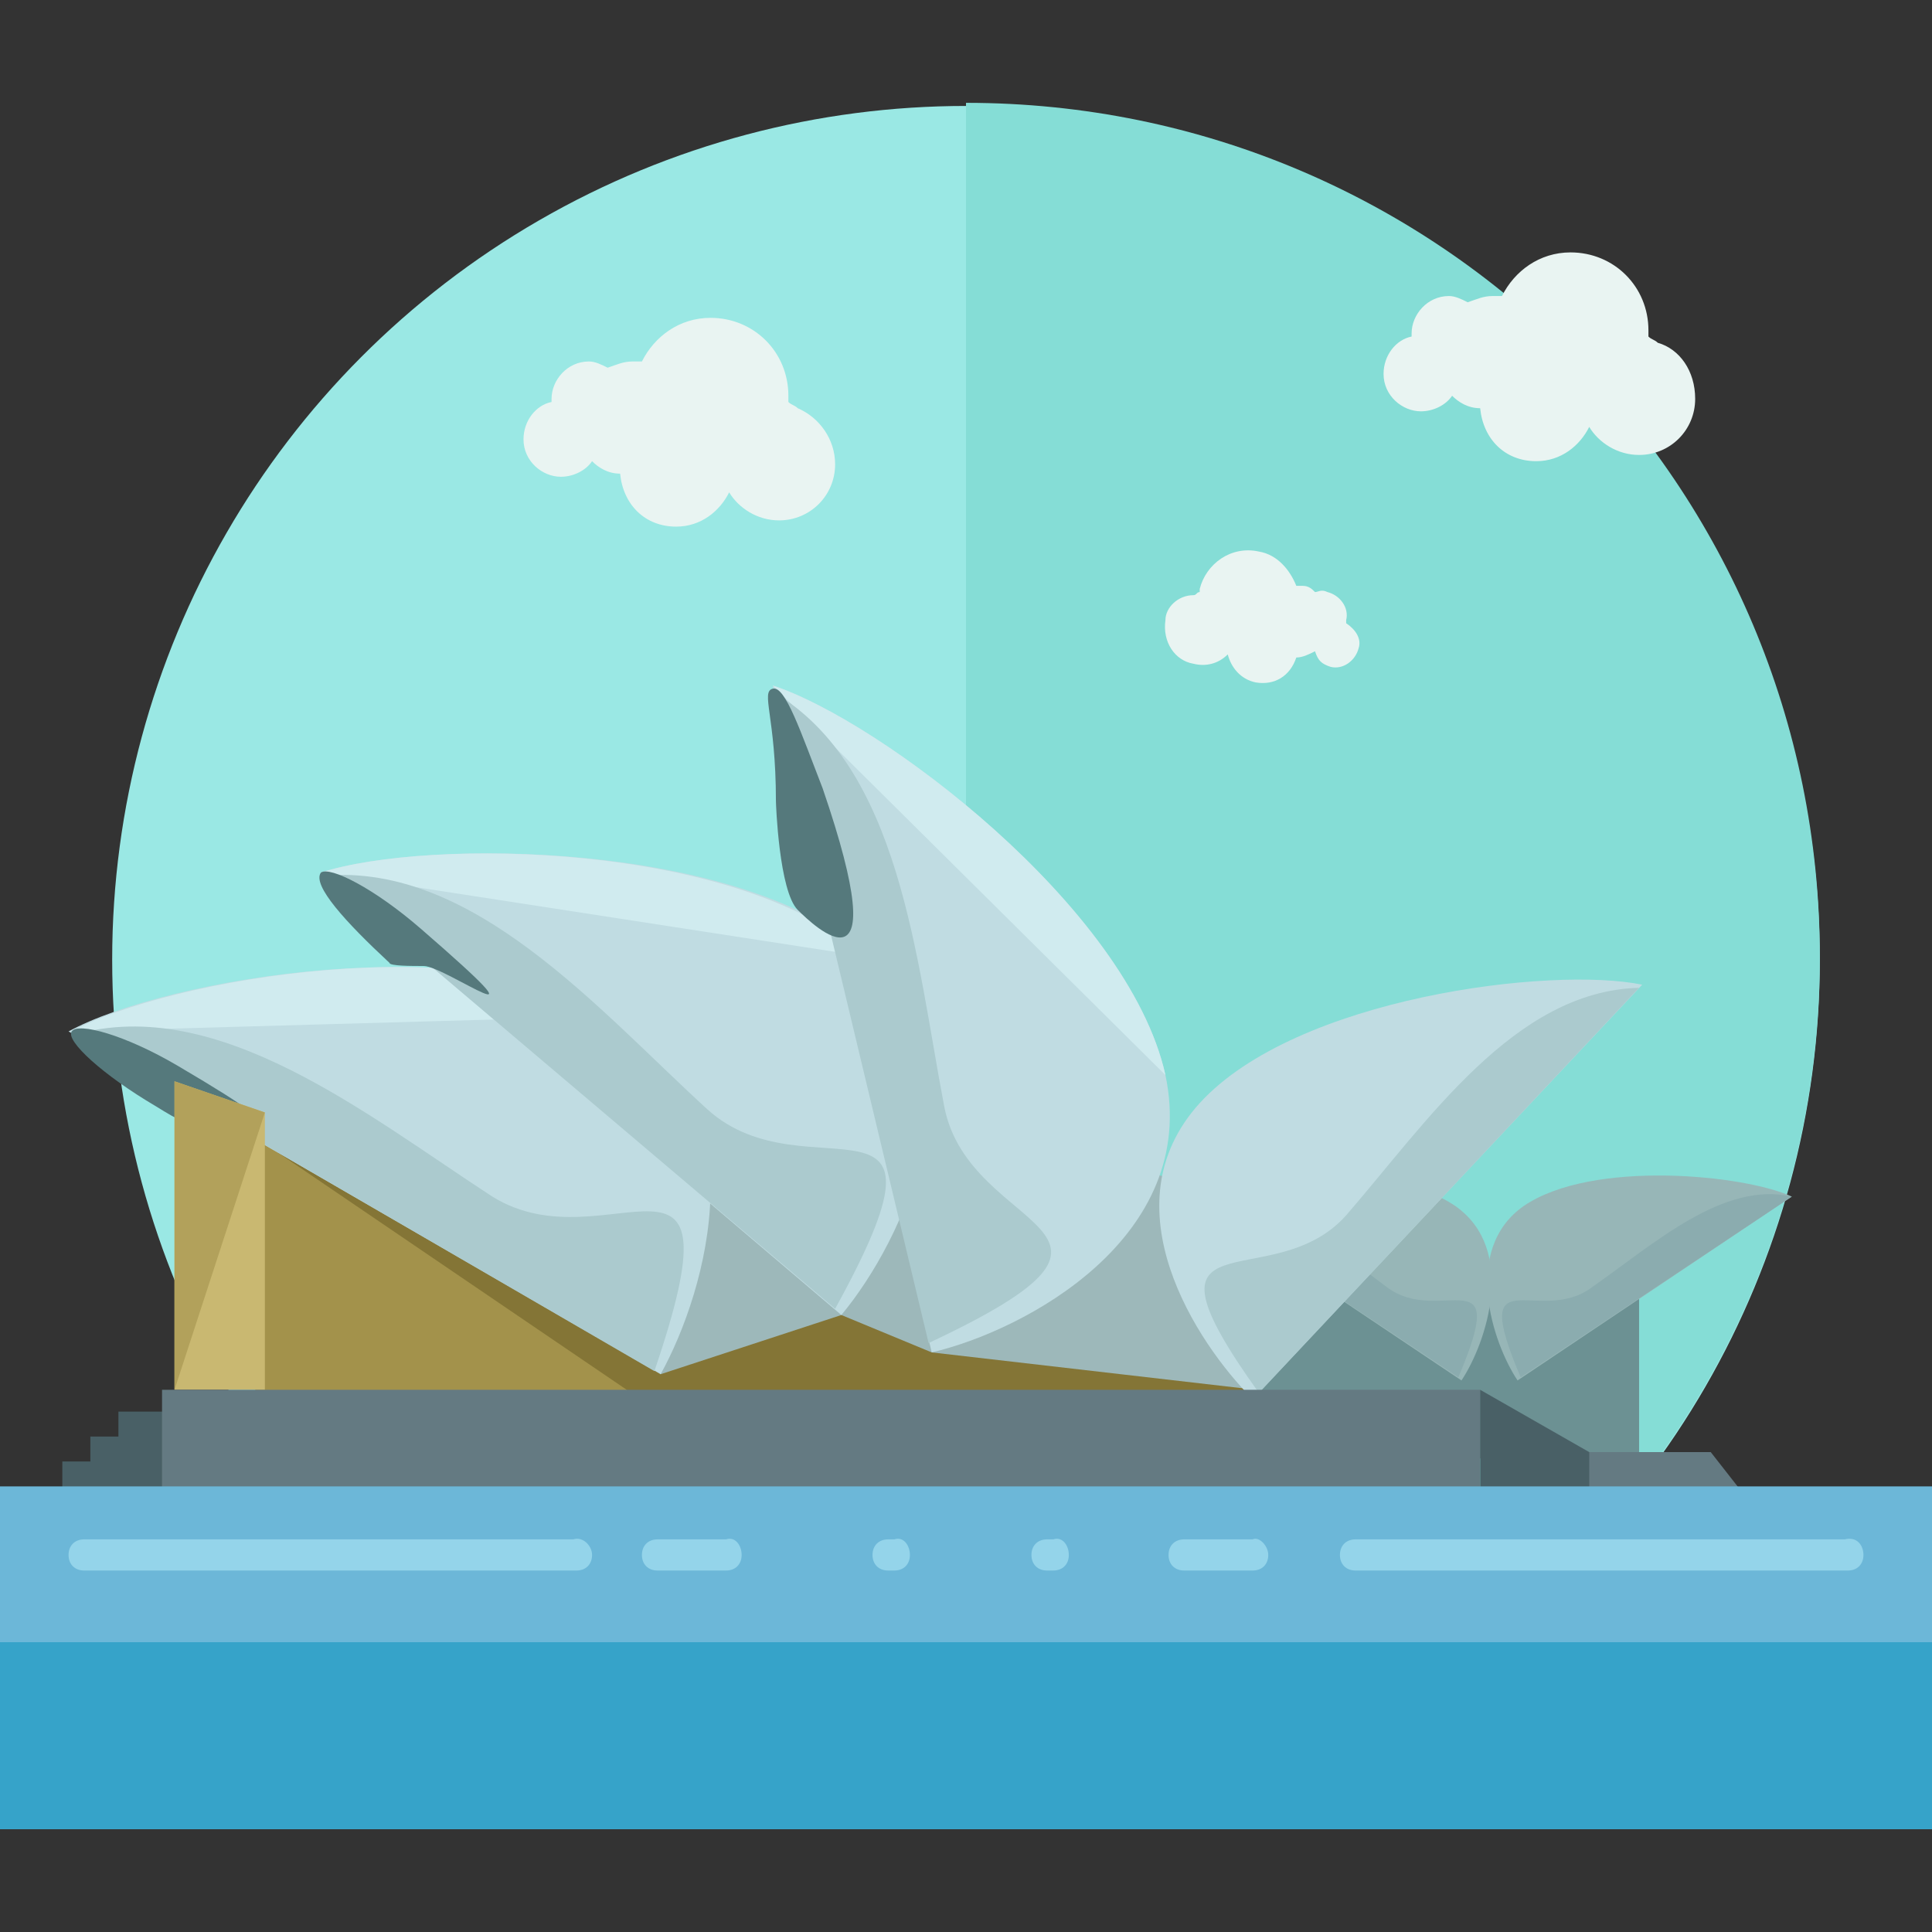 <?xml version="1.0" encoding="iso-8859-1"?>
<!-- Generator: Adobe Illustrator 19.0.0, SVG Export Plug-In . SVG Version: 6.00 Build 0)  -->
<svg version="1.1" id="Layer_1" xmlns="http://www.w3.org/2000/svg" xmlns:xlink="http://www.w3.org/1999/xlink" x="0px" y="0px"
	 viewBox="0 0 496 496" style="enable-background:new 0 0 496 496;" xml:space="preserve">
<rect x="0" y="0" width="496" height="496" fill="#333333" stroke="none"/>
<circle style="fill:#9AE8E4;" cx="248" cy="246.4" r="219.2"/>
<path style="fill:#85DDD6;" d="M248,26.4c121.6,0,219.2,98.4,219.2,219.2s-97.6,220-219.2,220"/>
<rect x="309.6" y="329.6" style="fill:#6C9193;" width="111.2" height="44.8"/>
<path style="fill:#97B6B7;" d="M389.6,354.4c-6.4-9.6-14.4-33.6,1.6-44.8c17.6-12,56.8-8,68.8-2.4L389.6,354.4z"/>
<path style="fill:#8BACAF;" d="M460,307.2l-69.6,46.4c-13.6-32,4.8-12.8,18.4-23.2C424.8,319.2,442.4,303.2,460,307.2z"/>
<path style="fill:#97B6B7;" d="M375.2,354.4c6.4-9.6,14.4-33.6-1.6-44.8c-17.6-12-56.8-8-68.8-2.4L375.2,354.4z"/>
<path style="fill:#8BACAF;" d="M304.8,307.2l69.6,46.4c13.6-32-4.8-12.8-18.4-23.2C340.8,319.2,323.2,303.2,304.8,307.2z"/>
<polygon style="fill:#847536;" points="324,365.6 65.6,365.6 65.6,292 292.8,292 "/>
<polygon style="fill:#A3924B;" points="324,365.6 65.6,365.6 65.6,292 165.6,360 "/>
<polygon style="fill:#9DB8BA;" points="169.6,352.8 216,337.6 239.2,347.2 322.4,356.8 312,304.8 217.6,284.8 180,290.4 163.2,340 
	"/>
<path style="fill:#C0DCE2;" d="M169.6,352.8c12-21.6,25.6-70.4-10.4-92c-37.6-23.2-116.8-9.6-141.6,4L169.6,352.8z"/>
<path style="fill:#D0EBEF;" d="M160,260.8c-37.6-23.2-116.8-9.6-141.6,4"/>
<path style="fill:#ABCACE;" d="M19.2,265.6L168,352c23.2-68-12-26.4-41.6-44.8C94.4,286.4,56,255.2,19.2,265.6z"/>
<path style="fill:#55797C;" d="M45.6,273.6c40.8,24,4.8,7.2,3.2,9.6c-1.6,3.2,4,8.8-8.8,0.8c-13.6-8-23.2-16.8-21.6-19.2
	C20,262.4,32,265.6,45.6,273.6z"/>
<path style="fill:#C0DCE2;" d="M216,337.6c16-19.2,37.6-64.8,6.4-92.8c-32.8-28.8-112.8-29.6-140-20.8L216,337.6z"/>
<path style="fill:#D0EBEF;" d="M222.4,245.6c-32.8-29.6-112.8-30.4-140-21.6"/>
<path style="fill:#ABCACE;" d="M83.2,224.8L214.4,336c34.4-62.4-7.2-28-32.8-51.2C153.6,259.2,121.6,221.6,83.2,224.8z"/>
<path style="fill:#55797C;" d="M108,238.4c36,31.2,6.4,9.6,0.8,9.6c-3.2,0-8.8,0-8.8-0.8c-11.2-10.4-20-20-17.6-23.2
	C84.8,222.4,96,228,108,238.4z"/>
<path style="fill:#C0DCE2;" d="M239.2,347.2c24-5.6,68.8-29.6,60-71.2c-9.6-43.2-73.6-91.2-100.8-100L239.2,347.2z"/>
<path style="fill:#D0EBEF;" d="M299.2,276c-9.6-43.2-73.6-91.2-100.8-100"/>
<path style="fill:#ABCACE;" d="M198.4,177.6l40,167.2c64.8-30.4,10.4-27.2,4-60.8C235.2,246.4,231.2,196.8,198.4,177.6z"/>
<path style="fill:#55797C;" d="M211.2,202.4c19.2,56-2.4,35.2-6.4,31.2c-4.8-4.8-5.6-27.2-5.6-28c0-21.6-4-28-0.8-28.8
	C201.6,176,205.6,188,211.2,202.4z"/>
<path style="fill:#C0DCE2;" d="M321.6,359.2c-14.4-14.4-37.6-49.6-13.6-76c24.8-27.2,90.4-35.2,113.6-30.4L321.6,359.2z"/>
<path style="fill:#ABCACE;" d="M420.8,253.6l-97.6,104c-34.4-48,3.2-24,22.4-45.6C366.4,288,388.8,254.4,420.8,253.6z"/>
<polygon style="fill:#C9B871;" points="68,356.8 44.8,356.8 44.8,277.6 68,285.6 "/>
<polyline style="fill:#B2A15B;" points="44.8,356.8 44.8,277.6 68,285.6 "/>
<g>
	<rect x="16" y="375.2" style="fill:#496066;" width="36.8" height="15.2"/>
	<rect x="23.2" y="368.8" style="fill:#496066;" width="36.8" height="15.2"/>
	<rect x="30.4" y="362.4" style="fill:#496066;" width="36.8" height="15.2"/>
</g>
<g>
	<polygon style="fill:#647A82;" points="453.6,391.2 406.4,391.2 406.4,372.8 439.2,372.8 	"/>
	<rect x="41.6" y="356.8" style="fill:#647A82;" width="338.4" height="64.8"/>
</g>
<polygon style="fill:#496066;" points="408,421.6 380,421.6 380,356.8 408,372.8 "/>
<rect y="381.6" style="fill:#6CB7D8;" width="496" height="88"/>
<rect y="421.6" style="fill:#36A3C9;" width="496" height="48"/>
<g>
	<path style="fill:#94D4EA;" d="M152,399.2c0,2.4-1.6,4-4,4H21.6c-2.4,0-4-1.6-4-4l0,0c0-2.4,1.6-4,4-4h125.6
		C149.6,394.4,152,396.8,152,399.2L152,399.2z"/>
	<path style="fill:#94D4EA;" d="M478.4,399.2c0,2.4-1.6,4-4,4H348c-2.4,0-4-1.6-4-4l0,0c0-2.4,1.6-4,4-4h125.6
		C476.8,394.4,478.4,396.8,478.4,399.2L478.4,399.2z"/>
	<path style="fill:#94D4EA;" d="M190.4,399.2c0,2.4-1.6,4-4,4h-17.6c-2.4,0-4-1.6-4-4l0,0c0-2.4,1.6-4,4-4h17.6
		C188.8,394.4,190.4,396.8,190.4,399.2L190.4,399.2z"/>
	<path style="fill:#94D4EA;" d="M325.6,399.2c0,2.4-1.6,4-4,4H304c-2.4,0-4-1.6-4-4l0,0c0-2.4,1.6-4,4-4h17.6
		C323.2,394.4,325.6,396.8,325.6,399.2L325.6,399.2z"/>
	<path style="fill:#94D4EA;" d="M233.6,399.2c0,2.4-1.6,4-4,4H228c-2.4,0-4-1.6-4-4l0,0c0-2.4,1.6-4,4-4h1.6
		C232,394.4,233.6,396.8,233.6,399.2L233.6,399.2z"/>
	<path style="fill:#94D4EA;" d="M274.4,399.2c0,2.4-1.6,4-4,4h-1.6c-2.4,0-4-1.6-4-4l0,0c0-2.4,1.6-4,4-4h1.6
		C272.8,394.4,274.4,396.8,274.4,399.2L274.4,399.2z"/>
</g>
<g>
	<path style="fill:#E9F4F2;" d="M204.8,104.8c-0.8-0.8-1.6-0.8-2.4-1.6c0-0.8,0-0.8,0-1.6c0-11.2-8.8-20-20-20
		c-8,0-14.4,4.8-17.6,11.2c-0.8,0-1.6,0-2.4,0c-2.4,0-4,0.8-6.4,1.6c-1.6-0.8-3.2-1.6-4.8-1.6c-5.6,0-9.6,4.8-9.6,9.6v0.8
		c-4,0.8-7.2,4.8-7.2,9.6c0,5.6,4.8,9.6,9.6,9.6c3.2,0,6.4-1.6,8-4c1.6,1.6,4,3.2,7.2,3.2c0.8,8,6.4,13.6,14.4,13.6
		c6.4,0,11.2-4,13.6-8.8c2.4,4,7.2,7.2,12.8,7.2c8,0,14.4-6.4,14.4-14.4C214.4,112.8,210.4,107.2,204.8,104.8z"/>
	<path style="fill:#E9F4F2;" d="M425.6,88c-0.8-0.8-1.6-0.8-2.4-1.6c0-0.8,0-0.8,0-1.6c0-11.2-8.8-20-20-20c-8,0-14.4,4.8-17.6,11.2
		c-0.8,0-1.6,0-2.4,0c-2.4,0-4,0.8-6.4,1.6c-1.6-0.8-3.2-1.6-4.8-1.6c-5.6,0-9.6,4.8-9.6,9.6v0.8c-4,0.8-7.2,4.8-7.2,9.6
		c0,5.6,4.8,9.6,9.6,9.6c3.2,0,6.4-1.6,8-4c1.6,1.6,4,3.2,7.2,3.2c0.8,8,6.4,13.6,14.4,13.6c6.4,0,11.2-4,13.6-8.8
		c2.4,4,7.2,7.2,12.8,7.2c8,0,14.4-6.4,14.4-14.4C435.2,95.2,431.2,89.6,425.6,88z"/>
	<path style="fill:#E9F4F2;" d="M306.4,152.8c0.8,0,0.8-0.8,1.6-0.8v-0.8c1.6-6.4,8-11.2,15.2-9.6c4.8,0.8,8,4.8,9.6,8.8
		c0.8,0,0.8,0,1.6,0c1.6,0,2.4,0.8,3.2,1.6c0.8,0,1.6-0.8,3.2,0c3.2,0.8,5.6,4,4.8,7.2c0,0,0,0,0,0.8c2.4,1.6,4,4,3.2,6.4
		c-0.8,3.2-4,5.6-7.2,4.8c-2.4-0.8-3.2-1.6-4-4c-1.6,0.8-3.2,1.6-4.8,1.6c-1.6,4.8-5.6,7.2-10.4,6.4c-4-0.8-6.4-4-7.2-7.2
		c-2.4,2.4-5.6,3.2-8.8,2.4c-4.8-0.8-8-5.6-7.2-11.2C299.2,156,302.4,152.8,306.4,152.8z"/>
</g>
<g>
</g>
<g>
</g>
<g>
</g>
<g>
</g>
<g>
</g>
<g>
</g>
<g>
</g>
<g>
</g>
<g>
</g>
<g>
</g>
<g>
</g>
<g>
</g>
<g>
</g>
<g>
</g>
<g>
</g>
</svg>
